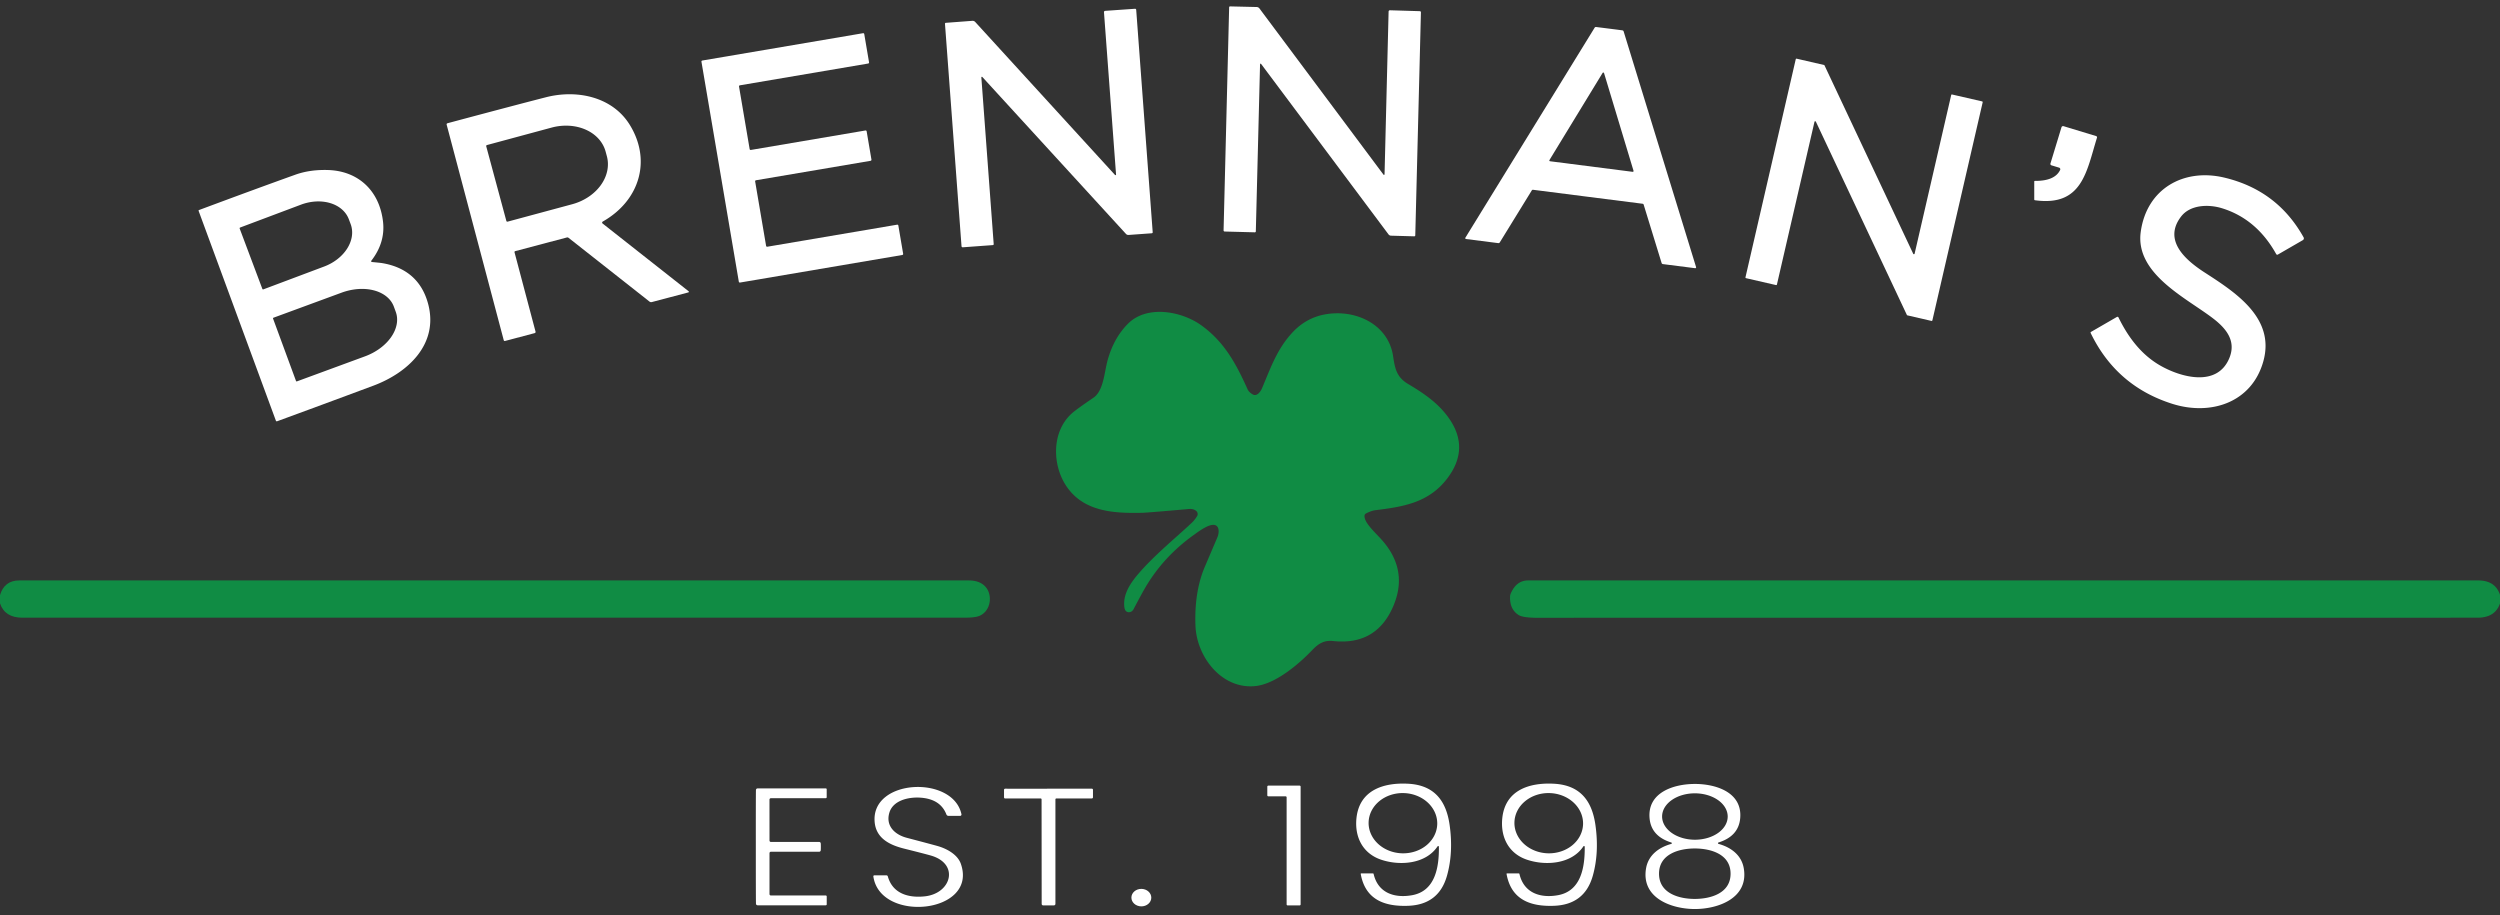 <svg xmlns="http://www.w3.org/2000/svg" viewBox="0.00 0.00 1000.00 366.00"><rect x="0.00" y="0.00" width="1000.00" height="366.00" fill="#333333" stroke="none"/><g fill="#108c44"><path d="   M 450.32 244.36   Q 449.75 243.75 449.67 242.00   C 449.44 237.19 452.41 232.95 455.43 229.43   C 461.85 221.95 471.19 214.36 476.79 209.04   Q 477.81 208.08 478.80 206.52   A 1.65 1.63 -53.7 0 0 478.49 204.38   Q 477.37 203.44 475.54 203.60   Q 459.02 205.07 456.80 205.12   C 445.48 205.37 433.79 204.66 426.89 194.96   C 420.86 186.50 420.41 172.76 428.79 165.31   Q 430.62 163.69 437.35 159.11   C 441.47 156.31 441.71 148.89 443.06 144.05   Q 445.54 135.13 451.22 129.46   C 458.79 121.89 472.71 124.40 480.74 130.28   C 489.81 136.91 494.42 145.48 499.03 155.70   Q 499.55 156.86 501.06 157.75   C 502.78 158.76 504.26 156.62 504.81 155.31   C 508.38 146.86 510.91 139.39 517.21 132.75   Q 524.07 125.53 534.42 125.32   C 545.13 125.11 555.52 131.20 557.22 142.37   C 557.97 147.26 558.53 150.79 563.24 153.59   C 569.39 157.25 575.08 161.06 579.34 166.97   Q 588.30 179.38 578.63 191.73   C 571.38 200.98 561.57 202.69 550.12 204.08   Q 548.52 204.28 546.34 205.42   A 0.99 0.99 0.0 0 0 545.81 206.21   C 545.53 208.83 549.57 212.53 552.26 215.45   Q 564.12 228.30 556.71 243.79   Q 549.82 258.18 533.25 256.41   C 529.77 256.04 527.49 257.31 524.92 260.00   C 519.20 266.00 510.04 273.61 502.15 274.43   C 488.77 275.81 478.61 262.82 478.18 250.15   Q 477.71 236.59 481.96 226.64   Q 486.62 215.72 487.02 214.77   C 487.51 213.58 487.93 210.91 486.27 210.13   C 484.08 209.10 479.63 212.46 477.49 213.99   Q 465.27 222.74 458.00 235.23   Q 456.42 237.96 453.40 243.72   A 2.03 1.82 -53.6 0 1 450.32 244.36   Z"></path><path d="   M 0.00 241.33   L 0.00 238.05   Q 1.74 232.17 7.75 232.17   Q 168.26 232.17 387.50 232.17   Q 391.80 232.17 394.07 234.56   C 397.27 237.94 396.36 244.59 391.60 246.42   Q 389.90 247.08 385.77 247.08   Q 197.39 247.09 9.00 247.08   Q 1.90 247.08 0.00 241.33   Z"></path><path d="   M 1000.00 237.91   L 1000.00 241.37   Q 998.05 247.08 991.00 247.08   Q 620.10 247.09 615.81 247.12   Q 609.27 247.16 607.46 246.02   Q 603.83 243.73 604.03 238.58   A 3.18 3.08 -33.3 0 1 604.28 237.46   Q 606.53 232.17 611.25 232.17   Q 801.25 232.16 991.25 232.17   Q 998.08 232.17 1000.00 237.91   Z"></path></g><g xmlns="http://www.w3.org/2000/svg" fill="#fff"><path d="   M 553.82 69.70   L 555.44 4.61   A 0.51 0.51 0.0 0 1 555.97 4.11   L 567.94 4.47   A 0.44 0.44 0.0 0 1 568.37 4.92   L 566.11 94.15   A 0.40 0.39 1.6 0 1 565.70 94.53   L 556.41 94.27   A 1.30 1.29 72.2 0 1 555.40 93.75   L 504.44 25.57   A 0.23 0.23 0.0 0 0 504.02 25.71   L 502.33 92.57   A 0.38 0.38 0.0 0 1 501.95 92.93   L 489.87 92.61   A 0.45 0.45 0.0 0 1 489.43 92.15   L 491.66 2.91   A 0.37 0.36 1.1 0 1 492.04 2.56   L 502.71 2.81   A 1.43 1.41 72.4 0 1 503.78 3.38   L 553.38 69.84   A 0.24 0.24 0.0 0 0 553.82 69.70   Z"></path><path d="   M 446.42 69.80   L 441.59 4.89   A 0.51 0.51 0.0 0 1 442.06 4.34   L 454.01 3.51   A 0.44 0.44 0.0 0 1 454.48 3.92   L 461.08 92.90   A 0.40 0.39 -4.1 0 1 460.70 93.31   L 451.44 93.98   A 1.30 1.29 66.5 0 1 450.38 93.56   L 392.94 30.80   A 0.23 0.23 0.0 0 0 392.54 30.98   L 397.48 97.64   A 0.38 0.38 0.0 0 1 397.13 98.04   L 385.09 98.92   A 0.45 0.45 0.0 0 1 384.61 98.51   L 377.99 9.52   A 0.37 0.36 -4.5 0 1 378.33 9.13   L 388.96 8.33   A 1.43 1.41 66.7 0 1 390.09 8.79   L 446.00 69.98   A 0.24 0.24 0.0 0 0 446.42 69.80   Z"></path><path d="   M 643.70 11.46   Q 647.26 11.91 648.96 12.14   A 0.60 0.58 -4.5 0 1 649.45 12.55   L 678.43 106.83   A 0.35 0.35 0.0 0 1 678.05 107.28   L 665.16 105.64   A 0.63 0.62 84.9 0 1 664.64 105.20   L 657.46 81.84   A 0.50 0.49 -4.2 0 0 657.05 81.50   Q 637.64 79.03 635.13 78.71   Q 632.63 78.39 613.21 75.91   A 0.50 0.49 18.7 0 0 612.73 76.14   L 599.92 96.95   A 0.63 0.62 -70.3 0 1 599.31 97.25   L 586.42 95.61   A 0.35 0.35 0.0 0 1 586.16 95.07   L 637.86 11.07   A 0.60 0.58 19.0 0 1 638.44 10.80   Q 640.13 11.01 643.70 11.46   Z   M 619.78 64.02   A 0.32 0.32 0.0 0 0 620.01 64.50   L 653.06 68.73   A 0.32 0.32 0.0 0 0 653.41 68.32   L 641.62 29.24   A 0.32 0.32 0.0 0 0 641.04 29.17   L 619.78 64.02   Z"></path><path d="   M 306.92 98.69   L 358.86 89.87   A 0.42 0.42 0.0 0 1 359.34 90.21   L 361.26 101.51   A 0.42 0.42 0.0 0 1 360.92 101.99   L 296.01 113.02   A 0.42 0.42 0.0 0 1 295.53 112.68   L 280.58 24.69   A 0.42 0.42 0.0 0 1 280.92 24.21   L 345.22 13.28   A 0.42 0.42 0.0 0 1 345.70 13.62   L 347.62 24.93   A 0.42 0.42 0.0 0 1 347.28 25.41   L 295.95 34.13   A 0.42 0.42 0.0 0 0 295.61 34.61   L 299.86 59.64   A 0.42 0.42 0.0 0 0 300.34 59.98   L 346.18 52.19   A 0.42 0.42 0.0 0 1 346.66 52.53   L 348.58 63.84   A 0.42 0.42 0.0 0 1 348.24 64.32   L 302.40 72.10   A 0.42 0.42 0.0 0 0 302.06 72.58   L 306.44 98.35   A 0.42 0.42 0.0 0 0 306.92 98.69   Z"></path><path d="   M 793.07 40.92   L 772.95 128.15   A 0.30 0.30 0.0 0 1 772.59 128.37   L 762.95 126.14   A 0.30 0.30 0.0 0 1 762.75 125.98   L 726.35 48.67   A 0.30 0.30 0.0 0 0 725.79 48.73   L 710.77 113.81   A 0.30 0.30 0.0 0 1 710.41 114.03   L 698.41 111.27   A 0.30 0.30 0.0 0 1 698.19 110.91   L 718.30 23.69   A 0.30 0.30 0.0 0 1 718.66 23.47   L 729.60 25.99   A 0.30 0.30 0.0 0 1 729.80 26.15   L 765.29 101.52   A 0.30 0.30 0.0 0 0 765.85 101.46   L 780.48 38.02   A 0.30 0.30 0.0 0 1 780.84 37.80   L 792.85 40.56   A 0.30 0.30 0.0 0 1 793.07 40.92   Z"></path><path d="   M 241.03 89.40   L 275.45 116.51   A 0.26 0.25 -34.1 0 1 275.36 116.96   L 260.72 120.83   A 1.02 1.00 55.6 0 1 259.82 120.65   L 227.42 95.13   A 0.80 0.79 -33.4 0 0 226.73 94.99   L 206.07 100.46   A 0.38 0.36 75.4 0 0 205.81 100.92   L 214.22 132.67   A 0.48 0.47 75.5 0 1 213.89 133.24   L 202.00 136.39   A 0.41 0.41 0.0 0 1 201.50 136.09   L 178.66 49.86   A 0.46 0.46 0.0 0 1 178.98 49.30   Q 206.53 41.93 218.38 38.90   C 230.83 35.71 245.01 38.72 251.93 49.97   C 260.72 64.26 255.79 80.31 241.09 88.63   A 0.47 0.47 0.0 0 0 241.03 89.40   Z   M 194.49 58.52   L 202.54 88.37   A 0.41 0.41 0.0 0 0 203.05 88.66   L 228.89 81.69   A 18.38 14.91 -15.1 0 0 242.75 62.50   L 242.25 60.65   A 18.38 14.91 -15.1 0 0 220.62 51.04   L 194.78 58.02   A 0.41 0.41 0.0 0 0 194.49 58.52   Z"></path><path d="   M 813.98 80.10   A 0.33 0.31 4.3 0 1 813.70 79.79   L 813.70 72.61   A 0.25 0.25 0.0 0 1 813.95 72.36   Q 821.91 72.42 824.05 67.99   A 0.67 0.67 0.0 0 0 823.64 67.06   L 820.57 66.13   A 0.60 0.59 -73.3 0 1 820.18 65.39   L 824.59 50.91   A 0.67 0.66 -72.5 0 1 825.42 50.47   L 838.45 54.43   A 0.52 0.52 0.0 0 1 838.79 55.09   C 834.61 68.49 832.98 82.71 813.98 80.10   Z"></path><path d="   M 79.44 84.34   A 0.26 0.25 -20.3 0 1 79.59 84.02   Q 102.86 75.35 118.08 69.90   Q 123.98 67.78 131.22 68.01   C 143.48 68.39 151.86 76.46 153.22 88.77   Q 154.13 97.05 148.53 104.29   A 0.32 0.31 22.1 0 0 148.75 104.80   Q 152.32 105.15 152.77 105.23   C 162.52 106.83 168.87 112.34 171.31 121.77   C 175.42 137.69 163.22 149.10 149.30 154.29   Q 127.38 162.46 110.83 168.51   A 0.37 0.37 0.0 0 1 110.36 168.29   L 79.44 84.34   Z   M 95.87 91.42   L 104.94 115.56   A 0.32 0.32 0.0 0 0 105.36 115.74   L 129.69 106.60   A 15.86 12.19 -20.6 0 0 140.25 89.60   L 139.53 87.69   A 15.86 12.19 -20.6 0 0 120.40 81.86   L 96.06 91.01   A 0.32 0.32 0.0 0 0 95.87 91.42   Z   M 109.22 127.43   L 118.41 152.40   A 0.27 0.27 0.0 0 0 118.75 152.56   L 146.02 142.53   A 17.68 12.47 -20.2 0 0 158.30 124.72   L 157.54 122.65   A 17.68 12.47 -20.2 0 0 136.65 117.06   L 109.38 127.09   A 0.27 0.27 0.0 0 0 109.22 127.43   Z"></path><path d="   M 921.13 96.06   L 911.14 101.83   A 0.49 0.48 60.5 0 1 910.48 101.64   C 905.60 92.85 898.56 86.31 888.80 83.30   C 883.37 81.63 876.06 81.87 872.42 86.64   C 865.03 96.29 874.52 104.23 881.75 108.92   C 893.89 116.79 910.24 127.05 905.32 144.57   C 900.66 161.14 884.22 166.36 868.95 161.54   Q 846.53 154.45 836.26 133.19   A 0.32 0.32 0.0 0 1 836.39 132.77   L 846.77 126.77   A 0.45 0.45 0.0 0 1 847.39 126.96   C 851.21 134.79 856.36 141.67 863.74 146.01   C 871.95 150.84 886.92 155.21 891.79 143.10   C 894.56 136.21 890.29 131.23 885.17 127.32   C 874.43 119.11 854.01 109.50 856.29 92.78   C 858.64 75.53 873.42 67.17 889.72 71.04   Q 910.92 76.08 921.44 94.94   A 0.83 0.82 -29.7 0 1 921.13 96.06   Z"></path><path d="   M 575.03 338.54   C 570.24 345.72 559.79 346.38 552.40 343.86   C 545.16 341.40 541.81 334.90 542.58 327.31   C 543.72 316.14 553.23 312.96 563.25 313.49   C 573.67 314.05 578.49 320.21 579.86 330.07   Q 581.39 341.04 578.80 350.27   Q 575.55 361.86 563.26 362.32   C 553.87 362.67 546.13 359.91 544.29 349.58   A 0.19 0.19 0.0 0 1 544.48 349.36   L 549.16 349.36   A 0.30 0.29 -6.0 0 1 549.45 349.59   C 551.20 357.17 557.76 359.36 564.85 358.08   C 574.03 356.42 575.65 347.07 575.56 338.70   A 0.29 0.29 0.0 0 0 575.03 338.54   Z   M 547.445 328.897   A 13.73 12.05 -178.4 0 0 560.833 341.325   A 13.73 12.05 -178.4 0 0 574.895 329.663   A 13.73 12.05 -178.4 0 0 561.506 317.235   A 13.73 12.05 -178.4 0 0 547.445 328.897   Z"></path><path d="   M 633.89 338.70   A 0.29 0.29 0.0 0 0 633.36 338.54   C 628.57 345.72 618.12 346.38 610.73 343.86   C 603.49 341.40 600.14 334.90 600.91 327.31   C 602.04 316.15 611.55 312.96 621.57 313.49   C 631.99 314.05 636.81 320.21 638.18 330.07   Q 639.72 341.04 637.13 350.27   Q 633.88 361.86 621.59 362.32   C 612.20 362.67 604.46 359.91 602.62 349.58   A 0.19 0.19 0.0 0 1 602.81 349.36   L 607.49 349.36   A 0.30 0.29 -6.0 0 1 607.78 349.59   C 609.53 357.17 616.09 359.36 623.18 358.08   C 632.36 356.42 633.98 347.07 633.89 338.70   Z   M 605.775 328.897   A 13.73 12.05 -178.4 0 0 619.163 341.325   A 13.73 12.05 -178.4 0 0 633.225 329.663   A 13.73 12.05 -178.4 0 0 619.837 317.235   A 13.73 12.05 -178.4 0 0 605.775 328.897   Z"></path><path d="   M 677.94 313.58   C 686.22 313.57 696.98 316.83 696.08 327.26   Q 695.46 334.47 687.41 336.99   A 0.29 0.29 0.0 0 0 687.41 337.55   C 692.51 338.96 696.58 342.11 697.49 347.21   C 699.62 359.19 687.35 363.60 677.98 363.61   C 668.60 363.61 656.33 359.22 658.44 347.24   C 659.35 342.14 663.41 338.98 668.51 337.56   A 0.29 0.29 0.0 0 0 668.51 337.00   Q 660.46 334.49 659.83 327.29   C 658.91 316.86 669.67 313.58 677.94 313.58   Z   M 664.84 326.587   A 13.12 9.28 -179.9 0 0 677.944 335.89   A 13.12 9.28 -179.9 0 0 691.08 326.633   A 13.12 9.28 -179.9 0 0 677.976 317.33   A 13.12 9.28 -179.9 0 0 664.84 326.587   Z   M 663.61 349.49   C 663.61 357.35 671.63 359.57 677.93 359.57   C 684.22 359.56 692.24 357.34 692.23 349.47   C 692.23 341.60 684.21 339.39 677.91 339.39   C 671.62 339.39 663.60 341.62 663.61 349.49   Z"></path><path d="   M 507.33 314.25   L 519.84 314.25   A 0.41 0.41 0.0 0 1 520.25 314.66   L 520.25 361.76   A 0.41 0.41 0.0 0 1 519.84 362.17   L 515.06 362.17   A 0.41 0.41 0.0 0 1 514.65 361.76   L 514.65 318.94   A 0.41 0.41 0.0 0 0 514.24 318.53   L 507.33 318.53   A 0.41 0.41 0.0 0 1 506.92 318.12   L 506.92 314.66   A 0.41 0.41 0.0 0 1 507.33 314.25   Z"></path><path d="   M 384.03 326.36   L 379.42 326.36   A 0.93 0.92 -10.7 0 1 378.56 325.78   Q 376.10 319.44 367.75 319.04   C 363.05 318.82 357.20 320.29 355.76 325.03   C 354.16 330.30 357.88 333.84 362.67 335.11   Q 372.66 337.74 375.07 338.42   C 378.67 339.45 383.02 341.78 384.33 345.50   C 391.34 365.45 352.03 369.37 349.34 350.57   A 0.39 0.39 0.0 0 1 349.73 350.13   L 354.56 350.13   A 0.59 0.59 0.0 0 1 355.13 350.56   C 357.06 357.46 363.41 359.26 369.99 358.53   C 380.63 357.34 383.86 345.49 372.29 342.20   Q 369.76 341.48 361.57 339.43   C 355.87 337.99 350.48 335.36 349.87 328.89   C 348.23 311.47 381.19 309.94 384.58 325.68   A 0.56 0.56 0.0 0 1 384.03 326.36   Z"></path><path d="   M 328.34 338.73   Q 328.34 339.79 328.29 340.16   A 0.63 0.62 3.7 0 1 327.67 340.70   L 308.37 340.70   A 0.57 0.57 0.0 0 0 307.80 341.27   L 307.80 357.64   A 0.56 0.55 -0.0 0 0 308.36 358.19   L 330.30 358.19   A 0.40 0.39 90.0 0 1 330.69 358.59   L 330.69 361.75   A 0.38 0.37 -0.0 0 1 330.31 362.12   L 303.05 362.12   A 0.66 0.66 0.0 0 1 302.39 361.48   Q 302.33 360.15 302.33 338.74   Q 302.32 317.33 302.38 316.00   A 0.66 0.66 0.0 0 1 303.04 315.36   L 330.30 315.35   A 0.38 0.37 -0.0 0 1 330.68 315.72   L 330.68 318.88   A 0.40 0.39 90.0 0 1 330.29 319.28   L 308.35 319.29   A 0.56 0.55 -0.0 0 0 307.79 319.84   L 307.80 336.21   A 0.57 0.57 0.0 0 0 308.37 336.78   L 327.67 336.77   A 0.63 0.62 -3.7 0 1 328.29 337.31   Q 328.34 337.68 328.34 338.73   Z"></path><path d="   M 419.40 315.48   Q 428.21 315.48 436.73 315.47   A 0.46 0.45 0.2 0 1 437.19 315.92   L 437.19 318.92   A 0.46 0.46 0.0 0 1 436.73 319.38   L 422.55 319.38   A 0.38 0.38 0.0 0 0 422.17 319.76   L 422.17 361.54   A 0.62 0.62 0.0 0 1 421.55 362.16   Q 421.20 362.17 419.42 362.17   Q 417.65 362.17 417.29 362.17   A 0.62 0.62 0.0 0 1 416.67 361.54   L 416.63 319.76   A 0.38 0.38 0.0 0 0 416.25 319.38   L 402.07 319.40   A 0.46 0.46 0.0 0 1 401.61 318.94   L 401.61 315.94   A 0.46 0.45 -0.3 0 1 402.07 315.48   Q 410.59 315.49 419.40 315.48   Z"></path><ellipse cx="0.00" cy="0.00" transform="translate(456.54,359.05) rotate(-179.5)" rx="3.98" ry="3.50"></ellipse></g></svg>